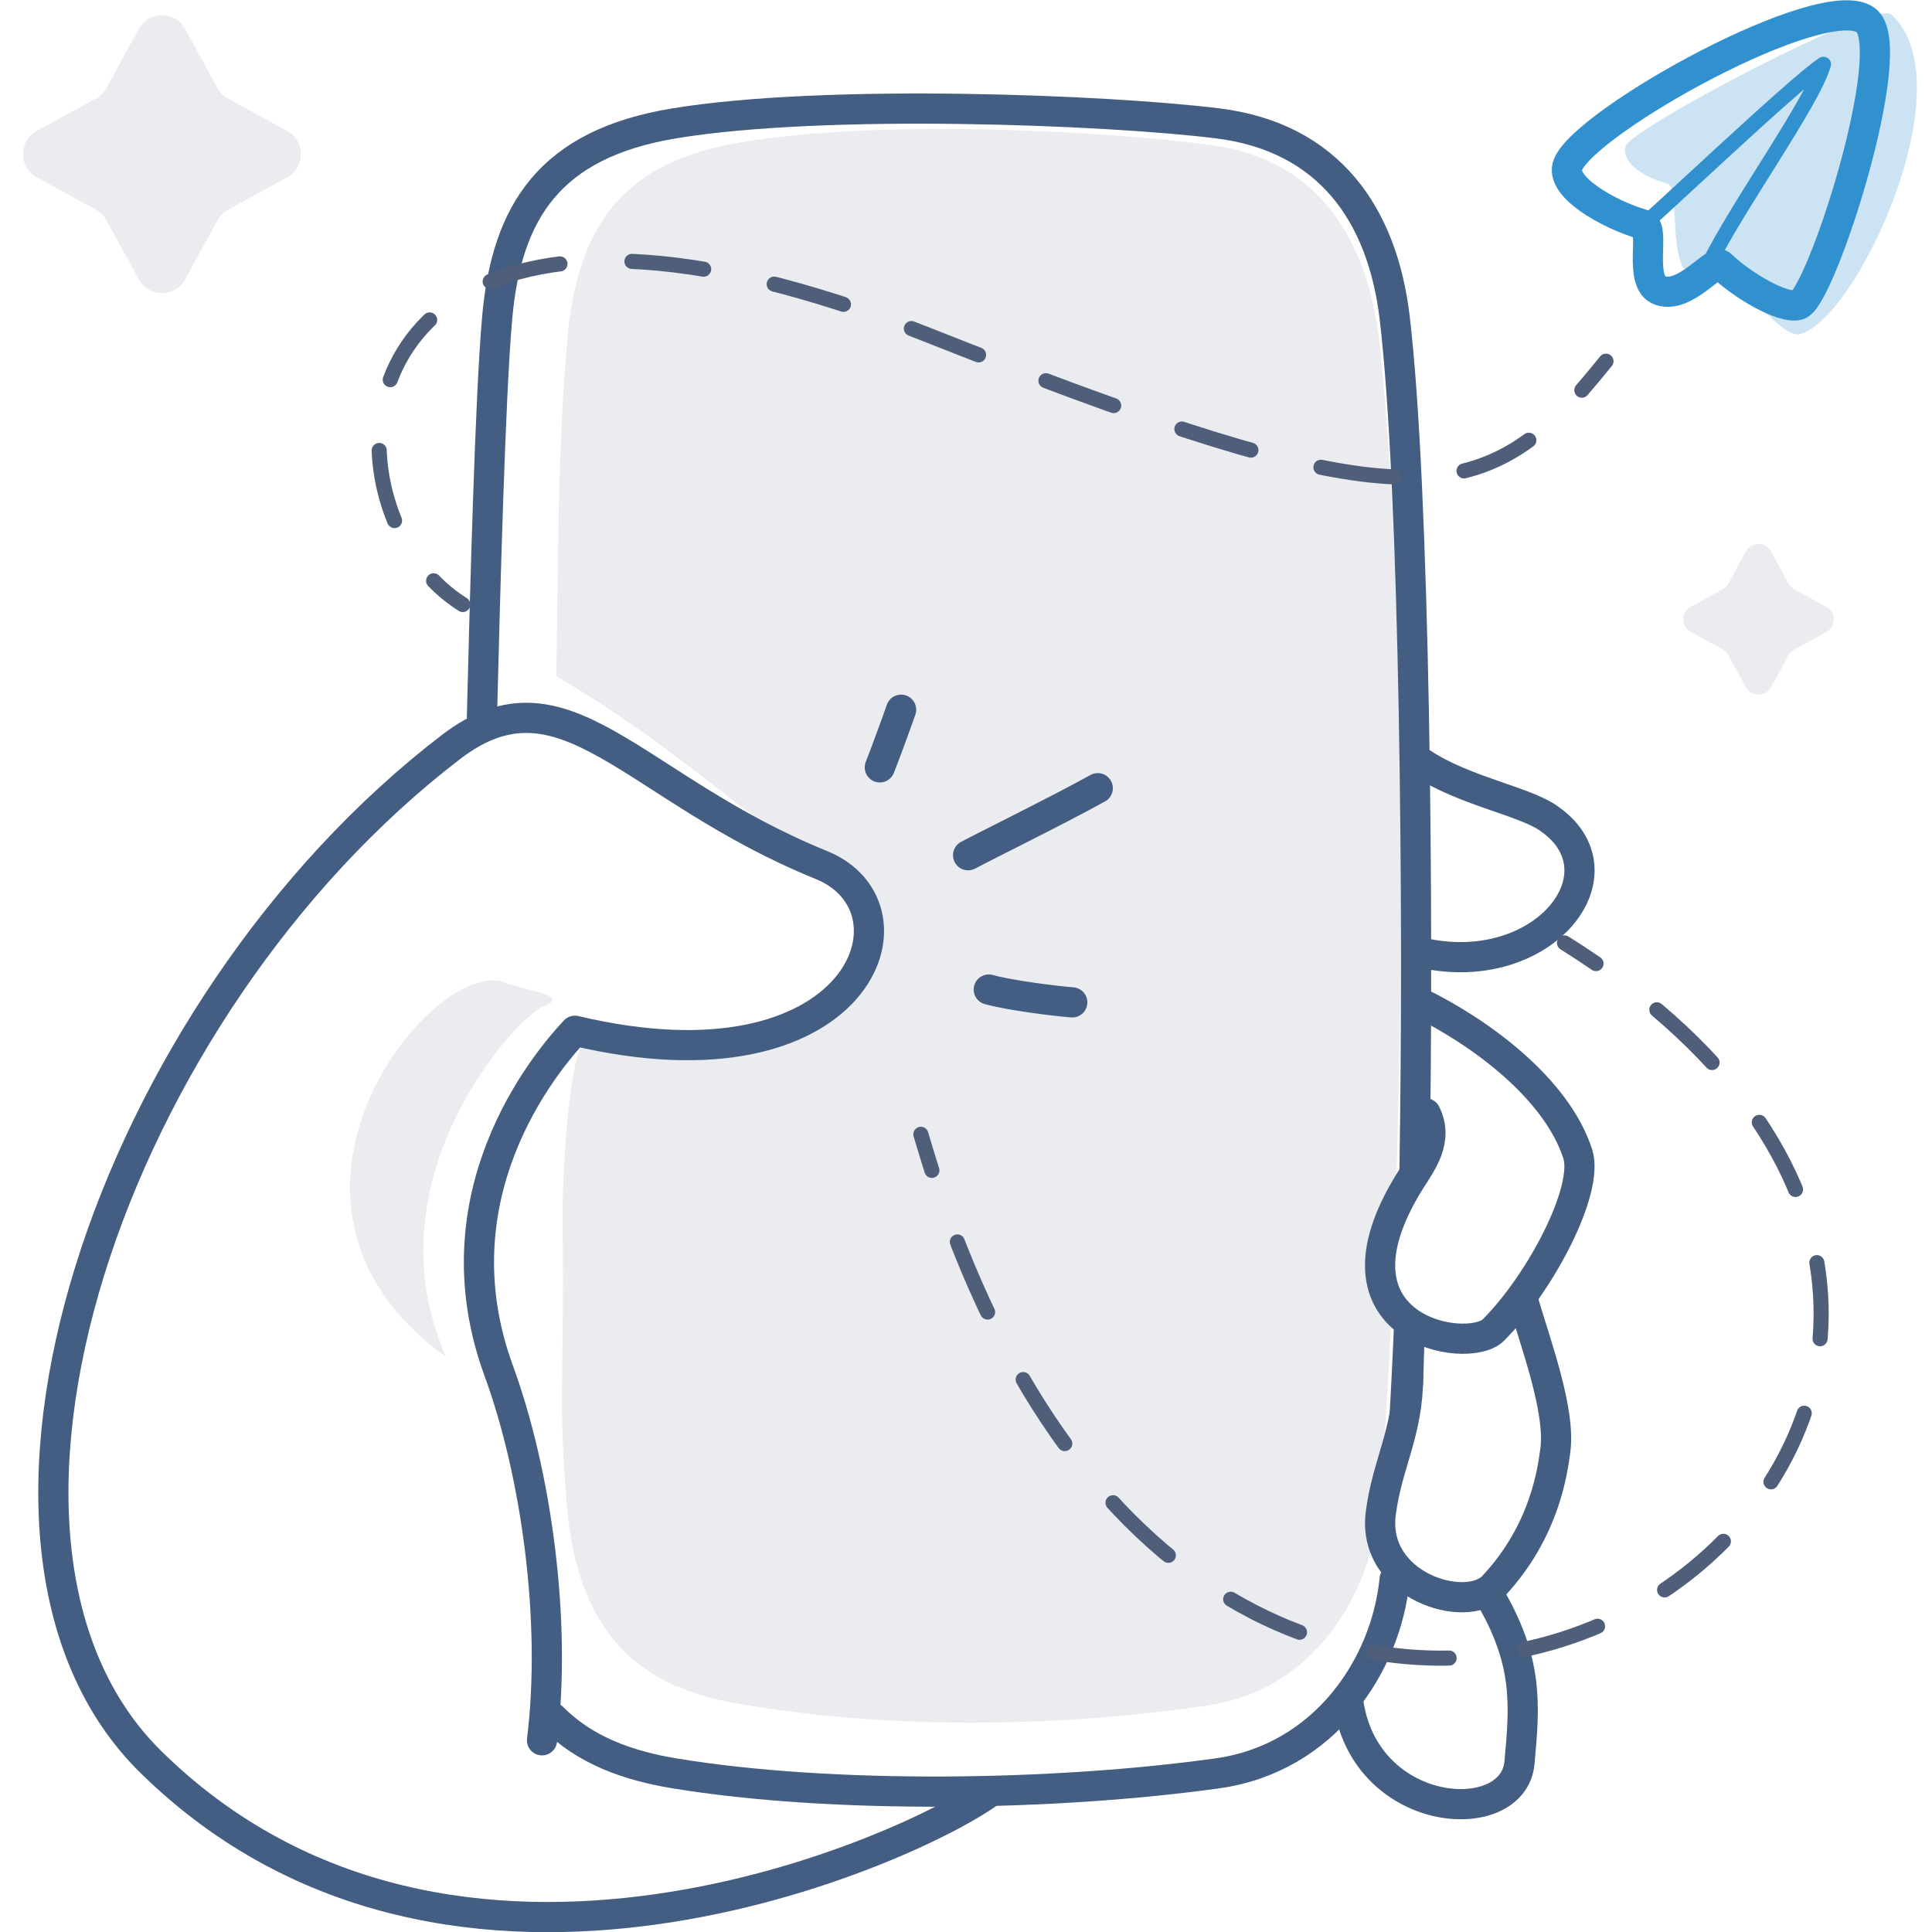 <?xml version="1.0" encoding="UTF-8"?><svg id="ba" xmlns="http://www.w3.org/2000/svg" width="128" height="128" viewBox="0 0 128 128"><g id="bb" style="opacity:0;"><rect width="128" height="128" style="fill:#fff;"/></g><g id="bc"><path d="M80.22,112.96c-10.24,1.53-21.61,1.63-31.51-.12-5.51-.98-10.38-3.81-11.15-13.09-.61-7.42-.16-7.56-.29-19.08-.02-1.65,.3-12.35,1.96-12.13,22.18,2.94,20.42-8.94,13.81-12.39-3.3-1.72-8.31-6.75-16.18-11.34,.15-10.9,.14-15.29,.72-22.23,.6-7.12,3.29-11.7,11.15-13.09,9.47-1.67,24.49-.81,31.51,.12,7.03,.93,10.38,6.16,11.15,13.09,2.09,18.81,1.65,58.85-.03,77.16-.53,5.84-4.42,12.08-11.15,13.09Z" style="fill:#4f5f7a; opacity:.12;"/><path d="M114.01,17.55c-.42-.4-1.36,.74-1.94,.62-1.58-.33-.76-5.76-1.59-6-2.32-.67-3.02-1.77-2.77-2.51,.38-1.14,16.51-9.68,17.59-8.7,5.06,4.58-2.44,20.55-6.15,21.19-1.07,.19-3.81-3.32-5.14-4.61Z" style="fill:#3191cf; opacity:.25;"/><path d="M33.42,65.08c-4.71-1.75-18.09,14.57-3.86,24.83-5.23-11.74,4.62-22.52,6.45-23.24s-.92-.97-2.6-1.59Z" style="fill:#4f5f7a; opacity:.12;"/><path d="M92.89,86.99c-.12,2.95-.26,5.7-.41,8.2" style="fill:none; stroke:#445d82; stroke-linecap:round; stroke-linejoin:round;"/><path d="M31.93,47.47c.2-7.87,.54-21.18,1.01-26.43,.63-7,3.46-11.51,11.75-12.87,9.98-1.64,28.55-.91,35.96,0,7.41,.91,10.94,6.06,11.75,12.87,1.33,11.17,1.61,39.22,1.31,56.73" style="fill:none; stroke:#445d82; stroke-linecap:round; stroke-linejoin:round; stroke-width:2px;"/><path d="M92.4,104.62c-.56,5.75-4.66,11.88-11.75,12.87-10.79,1.5-25.51,1.72-35.96,0-3.05-.5-5.92-1.51-8.07-3.68" style="fill:none; stroke:#445d82; stroke-linecap:round; stroke-linejoin:round; stroke-width:2px;"/><path d="M93.39,88.18c-.03,.83-.07,2.68-.11,3.48" style="fill:none; stroke:#445d82; stroke-linecap:round; stroke-linejoin:round; stroke-width:2px;"/><path d="M65.6,118.71c-4.94,3.66-35.52,17.75-55.59-1.96-14.73-14.46-2.72-49.96,19.87-67.26,7.53-5.76,11.96,2.72,24.54,7.82,7.06,2.86,2.52,15.46-16.33,10.98-2.12,2.26-9.27,10.99-5.05,22.52,2.49,6.8,3.85,16.59,2.87,24.49" style="fill:none; stroke:#445d82; stroke-linecap:round; stroke-linejoin:round; stroke-width:2px;"/><path d="M94.23,50.57c2.69,1.79,6.64,2.49,8.29,3.59,5.38,3.59-.21,10.77-8.29,8.97" style="fill:none; stroke:#445d82; stroke-linecap:round; stroke-linejoin:round; stroke-width:2px;"/><path d="M94.02,66.41c4.02,1.96,9.1,5.68,10.51,10.04,.76,2.36-2.42,8.49-5.59,11.67-1.69,1.69-11.67,0-5.53-9.87,.73-1.17,1.94-2.69,1.04-4.49" style="fill:none; stroke:#445d82; stroke-linecap:round; stroke-linejoin:round; stroke-width:2px;"/><path d="M100.87,86.01c.74,2.68,2.56,7.38,2.17,10.12-.17,1.16-.62,5.24-4.1,8.96-1.79,1.91-8.08,0-7.46-4.83,.42-3.28,1.81-5.37,1.81-9.08" style="fill:none; stroke:#445d82; stroke-linecap:round; stroke-linejoin:round; stroke-width:2px;"/><path d="M98.59,105.55c2.69,4.49,2.43,7.39,2.08,11.23-.41,4.5-10.48,3.76-11.38-4.31" style="fill:none; stroke:#445d82; stroke-linecap:round; stroke-linejoin:round; stroke-width:2px;"/><path d="M12.27,1.92l2.14,3.91c.16,.29,.4,.54,.7,.7l3.91,2.14c1.22,.67,1.22,2.41,0,3.08l-3.91,2.14c-.29,.16-.54,.4-.7,.7l-2.14,3.91c-.67,1.22-2.41,1.22-3.08,0l-2.14-3.91c-.16-.29-.4-.54-.7-.7l-3.91-2.14c-1.22-.67-1.22-2.41,0-3.08l3.91-2.14c.29-.16,.54-.4,.7-.7l2.14-3.91c.67-1.22,2.41-1.22,3.08,0Z" style="fill:#4f5f7a; opacity:.12;"/><path d="M117.34,36.54l1.16,2.12c.09,.16,.22,.29,.38,.38l2.12,1.16c.66,.36,.66,1.31,0,1.67l-2.12,1.16c-.16,.09-.29,.22-.38,.38l-1.16,2.12c-.36,.66-1.31,.66-1.67,0l-1.16-2.12c-.09-.16-.22-.29-.38-.38l-2.12-1.16c-.66-.36-.66-1.31,0-1.67l2.12-1.16c.16-.09,.29-.22,.38-.38l1.16-2.12c.36-.66,1.31-.66,1.67,0Z" style="fill:#4f5f7a; opacity:.12;"/><g><path d="M103.65,62.47c.72,.45,1.42,.91,2.09,1.37" style="fill:none; stroke:#4f5f7a; stroke-linecap:round; stroke-linejoin:round;"/><path d="M109.77,66.9c35.75,30.26-26.22,72.34-47.22,13.03" style="fill:none; stroke:#4f5f7a; stroke-dasharray:0 0 5.06 5.06; stroke-linecap:round; stroke-linejoin:round;"/><path d="M61.74,77.54c-.25-.78-.49-1.58-.73-2.39" style="fill:none; stroke:#4f5f7a; stroke-linecap:round; stroke-linejoin:round;"/></g><g><path d="M30.66,40.05c-.7-.44-1.35-.97-1.93-1.57" style="fill:none; stroke:#4f5f7a; stroke-linecap:round; stroke-linejoin:round;"/><path d="M26.14,34.49c-4.03-9.79,2.99-25.13,35.25-12.33,27.85,11.05,35.16,11.81,41.77,5.42" style="fill:none; stroke:#4f5f7a; stroke-dasharray:0 0 4.78 4.78; stroke-linecap:round; stroke-linejoin:round;"/><path d="M104.8,25.85c.52-.6,1.05-1.24,1.6-1.92" style="fill:none; stroke:#4f5f7a; stroke-linecap:round; stroke-linejoin:round;"/></g><path d="M114.01,17.55c-.42-.4-2.36,2.27-4.01,1.7-1.53-.52-.29-4.13-1.13-4.37-2.32-.67-5.58-2.53-4.99-3.97,1.19-2.93,16.9-11.64,19.73-9.58,2.4,1.75-2.98,18.44-4.46,18.87-1.04,.31-3.81-1.36-5.14-2.65Z" style="fill:none; stroke:#3191cf; stroke-linecap:round; stroke-linejoin:round; stroke-width:2px;"/><path d="M108.87,14.88c-.2,.36,10.12-9.48,11.94-10.62-.7,2.49-5.85,9.61-7.61,13.29" style="fill:none; stroke:#3191cf; stroke-linecap:round; stroke-linejoin:round;"/><path d="M58.29,50.84c.41-1.03,1.24-3.32,1.41-3.82" style="fill:none; stroke:#445d82; stroke-linecap:round; stroke-linejoin:round; stroke-width:2px;"/><path d="M64.14,56.66c1.16-.62,6.07-3.04,8.59-4.44" style="fill:none; stroke:#445d82; stroke-linecap:round; stroke-linejoin:round; stroke-width:2px;"/><path d="M65.51,65.56c1.4,.39,4.38,.76,5.53,.85" style="fill:none; stroke:#445d82; stroke-linecap:round; stroke-linejoin:round; stroke-width:2px;"/></g></svg>